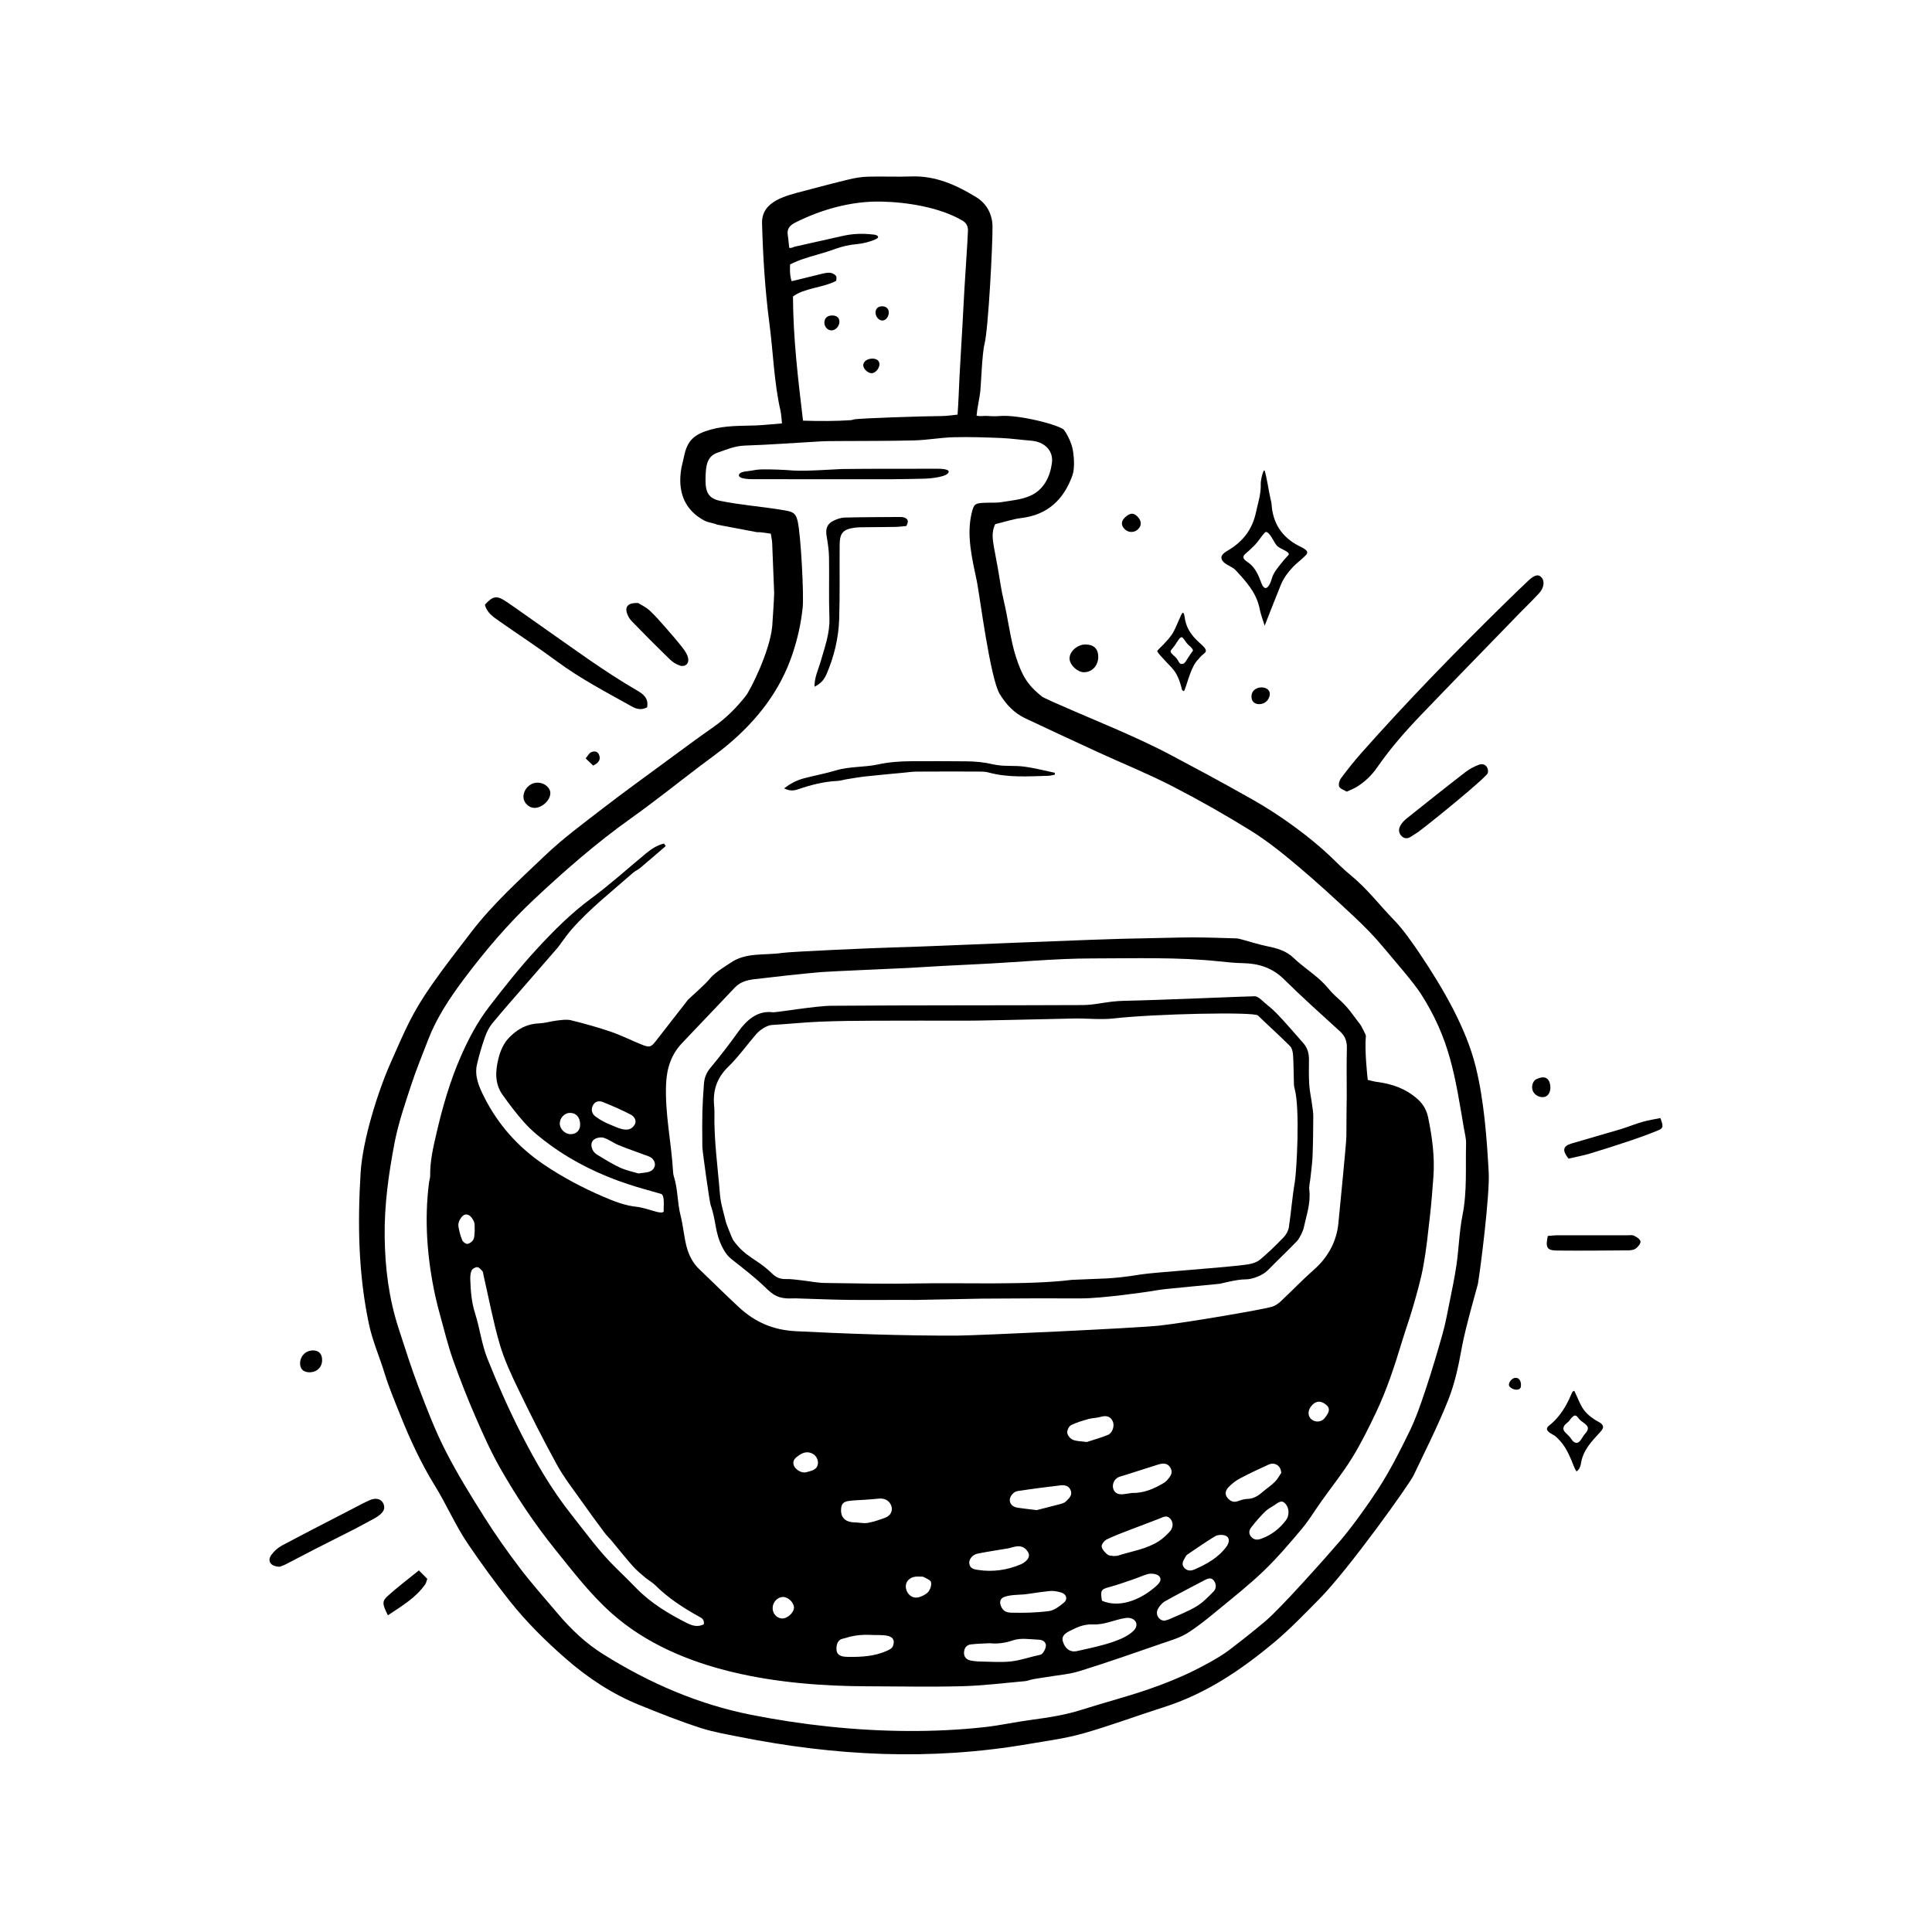 <?xml version="1.0" encoding="UTF-8"?>
<!-- Uploaded to: ICON Repo, www.iconrepo.com, Generator: ICON Repo Mixer Tools -->
<svg fill="#000000" width="800px" height="800px" version="1.1" viewBox="144 144 512 512" xmlns="http://www.w3.org/2000/svg">
 <g fill-rule="evenodd">
  <path d="m348.27 285.43c-1.273-0.152-2.5-0.453-3.707-0.402l-10.469-1.98c-1.148-0.48-2.484-0.562-3.559-1.152-5.055-2.766-7.125-7.543-5.93-14.043 0.176-0.934 0.469-1.844 0.648-2.781 0.852-4.434 2.793-6.012 7.094-7.227 3.977-1.113 7.93-0.957 11.93-1.094 1.562-0.051 6.953-0.543 6.953-0.543s-0.176-2.398-0.383-3.305c-1.734-7.648-1.934-15.477-2.949-23.207-1.152-8.812-1.703-17.66-1.949-26.535-0.16-5.875 6.309-7.297 11.168-8.57 3.981-1.043 7.945-2.117 11.945-3.066 1.621-0.395 3.316-0.66 4.977-0.707 3.809-0.105 7.629 0.086 11.43-0.055 6.43-0.242 11.969 2.262 17.242 5.488 2.781 1.703 4.277 4.543 4.312 7.742 0.066 4.508-1.09 27.188-2.117 31.164-0.645 2.5-0.934 10.973-1.109 12.52-0.227 1.965-0.832 4.434-0.996 6.469 0.91 0.258 1.996 0.031 2.586 0.074 1.16 0.09 2.336 0.141 3.488 0.035 5.125-0.473 16.254 2.481 17.125 3.715 1.148 1.617 2.16 3.879 2.422 5.953 0.238 1.809 0.371 4.41-0.23 6.09-2.293 6.359-6.535 10.43-13.531 11.273-2.281 0.281-4.504 1.043-6.906 1.621-1.117 2.133-0.648 4.41-0.242 6.688 0.301 1.652 0.613 3.293 0.918 4.949 0.523 2.898 0.887 5.84 1.582 8.695 1.078 4.398 1.797 10.496 3.203 14.793 1.562 4.785 2.902 7.406 6.941 10.578 0.898 0.707 14.238 6.281 19.18 8.43 4.934 2.144 10.297 4.574 15.043 7.109 5.598 2.996 11.23 5.914 21.82 11.898 6.75 3.824 14.715 9.531 20.332 14.879 1.523 1.461 3.32 3.293 4.957 4.629 4.949 4.035 7.656 7.856 12.066 12.398 2.316 2.387 4.898 6.098 6.777 8.898 5.984 8.926 12.195 19.469 14.777 29.961 2.172 8.836 2.926 18.898 3.414 27.926 0.309 5.75-2.137 25.277-2.863 29.52-0.07 0.418-3.305 11.516-4.246 16.766-0.883 4.922-1.879 9.672-3.703 14.203-2.699 6.731-5.984 13.23-9.109 19.789-1.082 2.277-17.18 24.887-25.039 32.809-3.805 3.836-7.543 7.758-11.656 11.215-8.855 7.438-18.355 13.871-29.543 17.402-7.133 2.262-14.156 4.914-21.352 6.949-4.734 1.344-9.684 1.977-14.566 2.812-25.91 4.438-51.055 3.168-76.727-1.961-3.344-0.672-6.769-1.25-10.016-2.301-5.523-1.793-10.934-3.93-16.312-6.121-7.219-2.926-13.648-7.184-19.496-12.297-5.336-4.672-10.387-9.656-14.797-15.219-3.859-4.875-7.535-9.922-11.027-15.062-3.492-5.144-5.644-10.379-8.918-15.668-3.5-5.672-6.457-12.016-8.922-18.184-1.457-3.633-3.164-7.68-4.301-11.41-1.379-4.523-3.199-8.52-4.172-13.148-2.801-13.234-3.019-26.672-2.188-40.082 0.539-8.629 4.535-21.457 8.117-29.473 3.789-8.504 5.406-12.645 10.75-20.305 3.316-4.762 6.906-9.34 10.438-13.949 5.754-7.5 12.773-13.824 19.566-20.305 4.727-4.504 10.031-8.414 15.215-12.418 5.684-4.387 11.512-8.586 17.297-12.844 4-2.938 7.981-5.898 12.051-8.742 3.332-2.324 6.191-5.152 8.652-8.328 1.27-1.621 6.34-11.738 6.988-18.395 0.074-0.742 0.535-8.082 0.516-8.816-0.168-4.434-0.332-8.855-0.527-13.285-0.039-0.723-0.207-1.438-0.363-2.461zm36.367 317.3c6.836 0.035 13.637-0.289 20.277-1.023 4.188-0.465 8.316-1.391 12.5-1.945 4.5-0.594 8.949-1.289 13.289-2.672 5.727-1.82 11.551-3.34 17.242-5.269 4.281-1.457 8.504-3.141 12.559-5.141 2.707-1.34 6.66-3.465 9.098-5.301 3.621-2.746 6.266-4.852 9.754-7.773 4.047-3.387 16.41-17.316 19.84-21.32 3.082-3.606 7.367-9.574 9.934-13.539 3.148-4.856 5.801-10.055 8.34-15.27 1.75-3.586 3.059-7.406 4.324-11.195 1.637-4.898 3.102-9.855 4.504-14.816 0.746-2.625 1.234-5.336 1.777-8.02 0.68-3.41 1.414-6.816 1.91-10.246 0.629-4.387 0.734-8.863 1.598-13.191 1.254-6.301 0.766-12.629 0.941-18.953 0.035-1.344-0.352-2.711-0.578-4.062-2.359-13.949-3.734-23.629-11.359-35.562-2.047-3.203-7.598-9.512-10.016-12.43-2.418-2.918-5.117-5.644-7.891-8.238-4.863-4.539-9.766-9.059-14.852-13.332-3.945-3.324-8.012-6.594-12.379-9.309-6.812-4.223-13.805-8.184-20.934-11.848-6.281-3.223-12.863-5.879-19.281-8.828-6.519-2.992-13.02-6.031-19.512-9.078-2.957-1.395-5.062-3.637-6.781-6.434-2.543-4.156-5.391-26.668-6.051-29.816-1.254-5.992-2.82-12.223-1.387-18.156 0.559-2.316 0.875-2.594 3.148-2.707 1.578-0.09 3.195 0.059 4.746-0.188 2.594-0.414 5.34-0.648 7.68-1.703 3.531-1.582 5.199-4.988 5.688-8.652 0.453-3.34-2.004-5.652-5.523-5.926-2.637-0.211-5.254-0.594-7.891-0.707-4.203-0.172-8.422-0.316-12.637-0.207-3.465 0.09-6.926 0.75-10.395 0.84-6.66 0.176-13.324 0.121-19.992 0.172-1.691 0.016-3.391 0.004-5.074 0.102-6.644 0.371-13.297 0.887-19.945 1.102-2.629 0.098-4.926 1.102-7.262 1.918-2.731 0.961-2.953 3.547-3.055 6.066-0.137 3.688 0.242 5.91 3.777 6.641 5.352 1.117 11.141 1.523 16.531 2.43 2.5 0.414 3.559 0.543 4.106 3.027 0.828 3.688 1.656 19.422 1.32 22.758-0.438 4.266-1.344 8.289-2.676 12.297-3.266 9.812-9.371 17.602-17.184 24.164-2.422 2.035-5.031 3.856-7.551 5.769-6.055 4.606-12 9.359-18.188 13.77-9.07 6.457-17.418 13.75-25.508 21.328-6.949 6.516-13.121 13.77-18.824 21.402-3.672 4.918-7.062 10.031-9.297 15.793-1.602 4.125-3.269 8.238-4.644 12.43-1.605 4.906-3.293 9.836-4.273 14.879-1.594 8.328-2.75 16.574-2.637 25.023 0.105 8.289 1.102 16.312 3.699 24.27 1.691 5.203 3.324 10.434 5.281 15.539 2.18 5.699 4.359 11.438 7.125 16.852 3.109 6.098 6.731 11.949 10.387 17.738 2.934 4.641 6.106 9.133 9.438 13.508 3.133 4.106 6.594 7.977 9.934 11.93 3.492 4.141 7.406 7.859 11.996 10.734 12.168 7.633 25.195 13.312 39.316 16.098 13.266 2.633 27.469 4.211 41.516 4.281zm-8.082-396.21c0.293 0.246 0.195 0.59-0.613 0.941-1.445 0.621-3.269 1.098-4.84 1.23-2.023 0.176-3.883 0.594-5.789 1.293-2.938 1.078-6.016 1.785-8.984 2.816-0.996 0.348-2.938 1.258-2.938 1.258s-0.246 2.812 0.414 4.465c2.281-0.578 5.703-1.41 8.039-1.969 0.715-0.172 1.473-0.344 2.188-0.262 0.539 0.059 1.176 0.406 1.523 0.832 0.238 0.297 0.047 0.945 0.047 1.293-3.578 1.891-8.379 1.863-11.457 4.152 0.051 11.07 1.324 21.699 2.66 32.91 4.328 0.145 8.516 0.145 12.711-0.133 0.312-0.02 0.613-0.176 0.926-0.227 1.863-0.277 17.438-0.82 23.355-0.867 1.223-0.012 2.449-0.227 3.969-0.371 0.105-1.918 0.246-3.57 0.293-5.238 0.105-4.012 1.094-19.363 1.246-23.051 0.211-4.941 1.195-18.605 1.211-20.512 0.012-1.133-0.406-1.996-1.457-2.613-6.019-3.535-14.676-4.906-21.609-5.043-7.805-0.16-15.887 2.102-22.801 5.617-1.344 0.691-2.172 1.652-1.879 3.285 0.156 0.91 0.246 2.402 0.387 3.356 0.594 0.133 1.043-0.207 1.402-0.293 4.41-0.957 8.793-2.016 13.203-2.961 1.699-0.363 3.441-0.5 5.18-0.453 0.867 0.02 1.727 0.098 2.59 0.191 0.441 0.047 0.824 0.176 1.023 0.352z"/>
  <path d="m500.89 353.79c-0.746-0.465-1.754-0.746-1.996-1.336-0.242-0.598 0.07-1.664 0.508-2.246 1.707-2.277 3.477-4.519 5.359-6.644 12.273-13.844 25.184-27.09 38.395-40.039 1.883-1.848 3.789-3.68 5.707-5.496 1.703-1.621 2.684-1.918 3.508-1.152 1.023 0.945 0.922 2.746-0.441 4.266-1.621 1.809-3.394 3.477-5.09 5.219-8.75 9.027-17.539 18.027-26.25 27.102-4.16 4.336-8.133 8.867-11.566 13.824-1.523 2.203-3.414 4.031-5.727 5.387-0.703 0.406-1.48 0.695-2.406 1.117z"/>
  <path d="m315.49 331.46c-1.586 0.805-2.832 0.441-4.09-0.258-6.715-3.754-13.539-7.305-19.758-11.898-4.996-3.699-10.211-7.109-15.305-10.68-1.629-1.145-3.336-2.258-3.828-4.379 2.117-2.332 3.129-2.519 5.664-0.805 3.059 2.066 6.035 4.242 9.07 6.348 8.383 5.844 16.574 11.961 25.434 17.105 1.609 0.938 3.297 2.004 2.812 4.566z"/>
  <path d="m479.15 309.82c-0.559-1.828-0.988-2.883-1.215-3.981-0.555-2.762-1.395-4.586-3.293-7.062-1.004-1.309-2.102-2.519-3.231-3.719-0.848-0.906-2.672-1.367-3.394-2.394-0.918-1.309 0.23-2.09 1.426-2.805 3.91-2.312 6.414-5.488 7.402-10.078 0.574-2.715 1.367-4.852 1.266-7.621-0.035-0.938 0.77-4.348 1.078-3.305 0.574 1.984 0.988 4.957 1.473 7.195 0.105 0.484 0.277 1.012 0.312 1.527 0.324 5.031 2.684 8.723 7.176 11.059 0.637 0.336 1.406 0.656 1.945 1.145 0.832 0.742-0.047 1.355-0.691 1.977-0.875 0.852-1.883 1.57-2.719 2.457-1.328 1.414-2.516 2.969-3.246 4.769-1.371 3.356-2.676 6.742-4.289 10.836zm0.414-24.836c-0.293-0.012-0.523 0.297-0.883 0.742-0.734 0.891-1.324 1.891-2.144 2.719-0.676 0.672-1.586 1.562-2.312 2.144-1.82 1.48 0.297 2.07 1.371 3.141 1.32 1.305 2.039 3.039 2.672 4.758 0.172 0.465 0.992 2.606 2.231 0.293 0.422-0.789 0.551-1.777 0.988-2.594 0.367-0.699 0.836-1.344 1.32-1.984 0.625-0.828 1.824-2.281 2.574-3.027 0.906-0.906-2.191-1.641-2.977-2.559-0.848-0.984-1.328-2.418-2.262-3.305-0.23-0.227-0.414-0.328-0.578-0.328z"/>
  <path d="m218.15 559.2c-2.465-0.023-3.402-1.531-2.223-3.16 0.715-0.984 1.727-1.891 2.801-2.465 6.312-3.356 12.68-6.621 19.039-9.906 1.402-0.727 2.793-1.492 4.242-2.121 1.637-0.715 3.012-0.312 3.578 0.891 0.551 1.188 0.188 2.172-1.211 3.211-0.336 0.25-0.695 0.488-1.059 0.691-1.844 0.996-3.68 2.012-5.547 2.973-3.465 1.777-6.957 3.5-10.422 5.281-2.527 1.293-5.039 2.644-7.566 3.934-0.641 0.328-1.328 0.543-1.633 0.672z"/>
  <path d="m538.34 348.37c-0.031 0.207 0 0.465-0.105 0.613-1.355 1.855-13.688 11.941-18.293 15.426-0.59 0.441-1.25 0.781-1.855 1.203-0.867 0.613-1.77 0.785-2.59 0.023-0.891-0.828-0.922-1.914-0.352-2.898 0.406-0.711 1.02-1.344 1.668-1.859 5.18-4.137 10.363-8.266 15.609-12.316 1.062-0.828 2.328-1.457 3.594-1.934 1.238-0.469 2.344 0.465 2.324 1.742z"/>
  <path d="m313.09 303.8c0.641 0.402 1.996 1.012 3.039 1.965 1.617 1.484 3.055 3.184 4.516 4.836 1.449 1.652 2.887 3.32 4.238 5.059 0.625 0.801 1.25 1.719 1.461 2.68 0.344 1.531-0.754 2.516-2.223 2.023-0.957-0.324-1.898-0.938-2.625-1.641-3.394-3.293-6.734-6.644-10.027-10.047-0.625-0.641-1.16-1.523-1.379-2.387-0.434-1.645 0.496-2.586 3-2.488z"/>
  <path d="m561.77 533.94c-0.574-0.875-0.926-2.016-1.336-2.992-0.473-1.117-0.996-2.215-1.629-3.258-0.656-1.082-1.48-2.039-2.402-2.902-0.641-0.594-1.566-0.832-2.152-1.496-0.777-0.867 0.168-1.41 0.801-1.934 0.777-0.648 1.473-1.402 2.102-2.195 1.406-1.758 2.484-3.754 3.324-5.828 0.082-0.188 0.172-0.379 0.289-0.543 0.051-0.07 0.172-0.09 0.438-0.215 0.922 1.832 1.562 3.93 2.848 5.465 0.73 0.875 1.652 1.547 2.586 2.191 0.605 0.414 1.461 0.699 1.934 1.281 0.598 0.742 0.012 1.445-0.641 2.152-2.227 2.41-4.473 4.769-4.973 8.246-0.105 0.734-0.484 1.66-1.188 2.027zm0.074-7.574c0.082 0 0.168-0.016 0.258-0.047 0.797-0.277 1.352-1.699 1.898-2.289 1.723-1.84 0.328-2.469-1.004-3.492-1.102-0.836-1.238-2.644-3.066-0.098-0.457 0.641-1.152 0.867-1.477 1.578-0.629 1.387 1.074 1.906 1.98 3.356 0.305 0.504 0.824 1.016 1.41 0.992z"/>
  <path d="m559.68 451.05c-1.719-2.133-1.508-3.316 0.727-3.988 4.289-1.293 8.605-2.469 12.891-3.758 2-0.594 3.93-1.41 5.941-1.988 1.578-0.453 3.223-0.699 4.777-1.023 0.84 2.266 0.805 2.684-0.629 3.273-2.309 0.957-4.66 1.82-7.031 2.621-3.648 1.223-7.309 2.402-10.988 3.512-1.805 0.543-3.656 0.875-5.688 1.352z"/>
  <path d="m457.25 326.83c-1.211-5.152-2.684-5.652-4.766-8.051-0.594-0.68-1.359-1.379-1.809-2.176-0.098-0.168 1.461-1.598 1.602-1.754 0.863-0.91 1.676-1.797 2.348-2.793 1.074-1.598 2.398-5.578 2.816-5.672 0.418-0.098 0.535 1.457 0.637 1.945 0.504 2.492 1.941 4.348 3.805 6.012 0.938 0.84 1.688 1.535 1.684 2.117-0.004 0.66-0.906 0.828-1.898 2.152-1.953 1.824-2.777 5.75-3.719 8.184-0.219 0.539-0.254 0.41-0.699 0.035zm2.922-10.449c-0.277-0.762-0.727-1.008-1.324-1.57-0.605-0.562-0.945-1.445-1.57-1.898-0.457-0.328-1.16 0.922-1.906 2.066-0.453 0.699-1.152 1.289-1.152 1.652 0 0.523 1.012 1.148 1.57 1.82 0.559 0.672 0.656 1.387 1.152 1.484 0.984 0.195 1.285-0.715 1.82-1.484 0.539-0.781 0.898-1.406 1.41-2.07z"/>
  <path d="m554.18 471.54c0.984-0.07 1.809-0.18 2.641-0.18 6.121-0.012 12.238-0.004 18.363 0.004 0.629 0 1.355-0.137 1.875 0.121 0.68 0.324 1.621 0.938 1.684 1.512 0.066 0.59-0.664 1.457-1.27 1.891-0.539 0.387-1.391 0.473-2.109 0.473-6.223 0.055-12.449 0.102-18.672 0.047-2.734-0.023-3.18-0.75-2.512-3.867z"/>
  <path d="m246.8 572.07c-1.496-2.984-1.602-3.727-0.051-5.125 2.562-2.312 5.324-4.394 8.254-6.769 0.918 0.918 1.594 1.598 2.231 2.231-0.246 0.684-0.312 1.129-0.543 1.457-2.516 3.59-6.168 5.707-9.891 8.207z"/>
  <path d="m431.69 314.79c2.18 0.023 3.34 1.145 3.359 3.25 0.031 2.324-1.656 4.141-3.82 4.109-1.723-0.023-3.723-1.914-3.789-3.582-0.07-1.883 2.09-3.805 4.25-3.777z"/>
  <path d="m286.56 351.41c1.758 0.039 3.301 1.359 3.285 2.797-0.016 1.926-2.277 3.969-4.301 3.891-1.477-0.059-2.812-1.426-2.828-2.883-0.008-2.078 1.781-3.856 3.844-3.805z"/>
  <path d="m229.36 504.58c-0.07 1.918-1.605 3.223-3.621 3.078-1.473-0.105-2.273-0.992-2.211-2.488 0.074-1.898 1.598-3.34 3.496-3.293 1.555 0.027 2.391 1 2.336 2.703z"/>
  <path d="m554 429.86c0.168 0.137 0.324 0.316 0.457 0.559 0.77 1.371 0.543 4.047-1.328 4.309-1.27 0.188-2.625-0.645-2.988-1.82-0.336-1.133 0.09-2.543 1.145-2.988 0.961-0.391 1.988-0.648 2.715-0.059z"/>
  <path d="m444.11 280.15c0.414 0.035 0.836 0.25 1.293 0.707 1.102 1.082 1.305 2.43 0.051 3.516-0.961 0.84-2.453 0.785-3.379-0.125-1.047-1.027-1.031-2.152 0.152-3.211 0.66-0.586 1.258-0.938 1.883-0.887z"/>
  <path d="m478.27 326.16c1.367-0.02 2.66 0.84 2.117 2.484-0.387 1.152-1.324 1.914-2.613 1.961-1.059 0.039-1.941-0.52-2.082-1.551-0.277-1.941 1.188-2.867 2.578-2.894z"/>
  <path d="m301.2 346.88c-0.648-0.621-1.223-1.164-1.996-1.891 0.516-0.613 0.84-1.301 1.375-1.594 0.742-0.395 1.723-0.395 2.137 0.543 0.555 1.242 0.066 2.184-1.516 2.941z"/>
  <path d="m546.94 511.79c-0.543 0.984-2.625 0.363-3.008-0.562-0.297-0.727 0.707-2.031 1.621-2.09 1.324-0.082 1.629 1.355 1.496 2.281-0.016 0.148-0.051 0.266-0.109 0.371z"/>
  <path d="m320.44 368.21c-2.281 1.949-4.551 3.926-6.852 5.863-0.562 0.469-1.289 0.75-1.832 1.23-5.543 4.891-11.391 9.445-16.293 15.023-0.969 1.098-1.797 2.316-2.695 3.488-0.316 0.422-0.586 0.875-0.938 1.281-2.828 3.266-5.668 6.519-8.5 9.785-2.973 3.43-5.984 6.82-8.867 10.324-0.852 1.031-1.484 2.316-1.934 3.598-0.832 2.387-1.566 4.82-2.125 7.285-0.711 3.066 0.543 5.918 1.84 8.504 3.691 7.394 9.062 13.438 15.957 18.078 4.922 3.305 10.133 6.082 15.559 8.414 2.969 1.285 6.004 2.481 9.305 2.769 0.801 0.074 3.477 0.855 4.281 1.109 2.434 0.754 2.539 0.105 2.539 0.105-0.082-1.195 0.387-4.359-0.734-4.684-2.918-0.848-5.859-1.613-8.734-2.574-7.332-2.43-14.207-5.734-20.512-10.305-2.5-1.812-4.871-3.703-6.898-5.953-2.109-2.344-4.016-4.883-5.848-7.453-2.07-2.906-1.879-6.297-1.09-9.488 0.508-2.066 1.344-4.156 3.027-5.812 2.211-2.203 4.676-3.492 7.828-3.602 1.551-0.051 3.074-0.562 4.625-0.734 1.25-0.141 2.59-0.367 3.773-0.082 3.562 0.875 7.113 1.859 10.586 3.047 2.781 0.953 5.426 2.309 8.16 3.402 2.07 0.832 2.445 0.707 3.758-0.973 2.836-3.629 5.656-7.266 8.496-10.906 0.258-0.328 4.519-3.965 6.016-5.844 1.148-1.426 4.938-3.719 5.184-3.894 4.117-2.918 9.074-1.977 13.73-2.676 2.394-0.363 25.645-1.371 29.59-1.457 9.477-0.211 53.797-2.289 66.953-2.43 4.117-0.051 8.242-0.227 12.363-0.227 3.805 0 7.609 0.152 11.418 0.258 0.516 0.016 1.031 0.16 1.535 0.297 2.215 0.594 4.414 1.316 6.66 1.777 2.621 0.539 5.062 1.176 7.098 3.148 1.965 1.898 4.273 3.445 6.352 5.231 1.125 0.961 2.16 2.035 3.098 3.168 0.945 1.133 2.023 2.062 3.102 3.047 2 1.824 3.5 4.188 5.199 6.34 0.117 0.156 1.371 2.594 1.359 2.793-0.379 3.836 0.371 10.641 0.488 11.703 0.863 0.191 1.641 0.441 2.438 0.539 4.055 0.508 7.723 1.809 10.836 4.609 1.516 1.359 2.359 2.992 2.746 4.871 1.062 5.184 1.777 10.418 1.375 15.734-0.262 3.477-0.523 6.957-0.918 10.414-0.5 4.387-0.945 8.777-1.738 13.121-0.656 3.613-1.688 7.164-2.695 10.707-0.922 3.223-2.082 6.375-3.043 9.582-1.914 6.344-3.984 12.625-6.828 18.602-1.945 4.09-3.961 8.176-6.34 12.02-2.484 4.016-5.453 7.723-8.188 11.578-1.707 2.398-3.223 4.949-5.109 7.188-3.184 3.793-6.402 7.586-9.965 11.02-3.797 3.664-7.949 6.953-12.031 10.312-2.68 2.207-5.375 4.453-8.312 6.293-2.012 1.266-4.418 1.949-6.699 2.734-7.246 2.5-14.488 5.055-21.809 7.324-2.887 0.898-5.984 1.113-8.988 1.629-1.145 0.195-2.297 0.336-3.438 0.551-0.73 0.137-1.43 0.449-2.16 0.516-5.566 0.492-11.141 1.195-16.715 1.34-8.344 0.215-16.707 0.035-25.07 0.016-22.762-0.055-49.852-3.582-67.5-19.156-5.75-5.066-10.348-11.098-15.109-17.004-5.512-6.836-10.387-14.141-14.715-21.766-2.488-4.394-4.555-9.043-6.57-13.688-2.137-4.934-4.106-9.945-5.898-15.008-1.301-3.656-2.207-7.453-3.25-11.199-0.539-1.926-1.047-3.863-1.465-5.809-2.109-9.836-2.891-19.84-1.621-29.82 0.074-0.625 0.324-1.25 0.312-1.875-0.059-3.805 0.797-7.488 1.648-11.145 1.613-6.973 3.582-13.852 6.465-20.43 2.035-4.648 4.41-9.145 7.496-13.164 4.051-5.262 8.188-10.496 12.695-15.367 4.434-4.801 9.047-9.445 14.379-13.367 5.008-3.688 9.637-7.894 14.434-11.863 1.449-1.203 2.996-2.215 4.828-2.672 0.168 0.203 0.336 0.43 0.496 0.656zm180.46 66.297c0-4.231-0.074-8.469 0.035-12.695 0.051-1.832-0.441-3.223-1.809-4.473-5.004-4.551-10.047-9.07-14.852-13.816-3.078-3.039-6.664-4.191-10.82-4.273-2.102-0.039-4.207-0.25-6.297-0.473-11.141-1.18-22.398-0.785-33.621-0.785-10.168 0.012-20.285 1.055-30.43 1.523-6.109 0.273-12.219 0.621-18.324 0.996-2.324 0.141-20.773 0.891-23.246 1.109-5.883 0.52-11.766 1.18-17.633 1.883-1.883 0.223-3.738 0.699-5.144 2.195-4.648 4.914-9.32 9.809-13.984 14.707-2.898 3.047-4.074 6.66-4.258 10.863-0.332 7.879 1.422 15.551 1.859 23.355 0.02 0.418 0.105 0.848 0.23 1.246 1.059 3.32 0.867 6.832 1.75 10.242 0.664 2.574 0.867 5.352 1.531 8.02 0.605 2.434 1.652 4.519 3.465 6.254 3.523 3.356 6.957 6.805 10.531 10.102 4.227 3.883 8.953 5.984 15.023 6.293 12.348 0.625 28.656 1.25 42.969 1.164 5.176-0.031 47.422-1.988 53.348-2.644 7.559-0.84 27.094-4.211 29.73-4.961 0.863-0.238 1.719-0.785 2.383-1.406 3.012-2.812 5.856-5.809 8.949-8.531 3.758-3.305 5.984-7.629 6.402-12.262 0.469-5.144 2.098-20.859 2.117-23.164 0.027-3.492 0.059-10.469 0.094-10.469zm-170.38 139.95c0.188-1.336-0.586-1.672-1.352-2.09-4.144-2.293-8.09-4.875-11.48-8.23-0.816-0.805-1.867-1.367-2.746-2.109-1.125-0.945-2.277-1.891-3.246-2.988-1.949-2.207-3.773-4.516-5.656-6.769-0.609-0.73-1.316-1.387-1.875-2.144-2.062-2.781-4.121-5.562-6.109-8.387-2.238-3.184-4.664-6.273-6.523-9.668-3.594-6.543-6.953-13.219-10.195-19.945-1.875-3.875-3.723-7.84-4.922-11.957-1.754-6.031-2.902-12.242-4.309-18.367-0.07-0.312-0.059-0.699-0.25-0.91-0.387-0.434-0.867-1.039-1.344-1.078-0.504-0.035-1.309 0.395-1.516 0.84-0.328 0.715-0.398 1.613-0.367 2.43 0.105 3.047 0.328 6.055 1.285 9.027 1.25 3.891 1.715 8.062 3.215 11.836 2.719 6.828 5.703 13.582 9.047 20.133 3.773 7.402 7.941 14.59 13.145 21.176 3.926 4.961 7.609 10.113 12.176 14.523 1.754 1.691 3.465 3.406 5.168 5.144 3.898 3.977 8.586 6.797 13.516 9.27 1.363 0.672 2.75 1.043 4.34 0.266zm95.105 3.519c-0.082 0.312-0.07 0.66 0.055 1.055 0.578 1.859 1.875 2.949 3.805 2.508 3.269-0.742 6.602-1.402 9.754-2.523 1.75-0.625 3.812-1.496 5.144-2.832 1.805-1.812 0.266-3.719-2.039-3.402-2.906 0.402-5.586 1.848-8.637 1.707-1.727-0.082-3.406 0.344-4.941 1.117-1.145 0.582-2.828 1.156-3.141 2.371zm-19.355 1.496c-1.809 0.105-3.394 0.121-4.957 0.309-1.23 0.137-1.809 1.039-1.84 2.211-0.023 1.102 0.629 1.809 1.648 2.035 0.922 0.207 1.879 0.281 2.82 0.297 2.742 0.035 5.508 0.277 8.203-0.059 2.551-0.312 5.023-1.223 7.57-1.742 0.625-0.125 1.316-1.371 1.445-2.191 0.176-1.078-0.781-1.762-1.797-1.789-2.312-0.086-4.805-0.551-6.883 0.156-2.191 0.742-4.231 0.996-6.211 0.773zm32.891-23.105c0.473-0.047 0.801-0.02 1.098-0.109 3.668-1.176 7.578-1.703 10.883-3.856 1.039-0.684 1.988-1.559 2.828-2.481 1.008-1.125 1.008-2.488 0.188-3.43-0.926-1.055-1.863-0.465-2.856-0.066-2.535 1.008-5.098 1.926-7.633 2.91-2.152 0.832-4.316 1.633-6.387 2.637-0.637 0.312-1.406 1.309-1.328 1.879 0.105 0.777 0.875 1.562 1.543 2.121 0.422 0.355 1.195 0.297 1.664 0.395zm-125.98-101.39c1.285-0.188 2.039-0.207 2.734-0.414 1.797-0.523 2.223-2.438 0.797-3.656-0.457-0.387-1.113-0.574-1.691-0.789-2.359-0.887-4.742-1.688-7.074-2.641-1.359-0.559-2.57-1.516-3.953-1.953-0.754-0.238-1.949-0.016-2.578 0.469-0.902 0.695-0.832 1.895-0.277 2.898 0.246 0.438 0.664 0.852 1.098 1.113 1.988 1.184 3.945 2.449 6.035 3.41 1.695 0.773 3.57 1.148 4.91 1.562zm96.199 112.74c-0.516 0.613-0.379 1.512 0.117 2.387 0.527 0.941 1.387 1.238 2.445 1.273 3.336 0.082 6.715 0.012 10.016-0.422 1.426-0.188 2.84-1.285 4.016-2.262 1.066-0.91 0.645-2.254-0.742-2.656-0.988-0.301-2.09-0.508-3.102-0.395-1.914 0.215-3.805 0.469-5.715 0.77-1.977 0.312-4.246 0.105-6.137 0.742-0.406 0.141-0.703 0.332-0.898 0.562zm43.211 5.789c0.348-0.105 0.875-0.207 1.352-0.422 2.394-1.082 4.891-2.016 7.125-3.367 1.691-1.02 3.133-2.508 4.527-3.941 0.797-0.805 0.777-1.984 0.07-2.922-0.625-0.828-1.496-0.594-2.289-0.176-3.547 1.875-7.113 3.699-10.605 5.656-0.785 0.438-1.473 1.25-1.906 2.051-0.754 1.371 0.18 3.059 1.727 3.121zm-33.852-29.312c1.734-0.449 4.051-1.012 6.348-1.633 0.5-0.137 1.047-0.328 1.406-0.676 0.816-0.789 1.773-1.648 1.234-2.977-0.469-1.137-1.551-1.41-2.637-1.281-3.824 0.453-7.648 0.945-11.453 1.531-1.133 0.176-2.144 1.562-2.031 2.504 0.141 1.258 1.078 1.742 2.188 1.91 1.438 0.227 2.894 0.363 4.945 0.621zm64.801-9.871c-0.09-1.969-1.758-2.902-3.316-2.203-2.586 1.16-5.144 2.371-7.648 3.699-1.094 0.574-2.117 1.379-2.973 2.273-0.734 0.762-1.188 1.789-0.316 2.84 0.734 0.898 1.598 1.301 2.781 0.891 0.781-0.277 1.605-0.574 2.418-0.586 1.594-0.031 2.812-0.715 3.953-1.719 1.102-0.957 2.363-1.758 3.387-2.793 0.781-0.762 1.305-1.801 1.715-2.402zm-39.605 5.332c3.168 0.086 5.941-1.117 8.566-2.711 0.359-0.211 0.676-0.523 0.941-0.84 0.766-0.91 1.484-1.848 0.734-3.117-0.664-1.129-1.641-1.379-3.301-0.852-3.019 0.953-6.027 1.914-9.035 2.875-0.508 0.156-1.039 0.258-1.5 0.492-1.074 0.551-1.633 1.82-1.34 2.941 0.332 1.238 1.281 1.617 2.43 1.559 0.844-0.062 1.672-0.23 2.504-0.348zm-27.254 16.34c-0.035-0.266-0.133-0.535-0.316-0.812-1.078-1.594-2.402-1.613-4.09-1.133-0.402 0.105-0.805 0.227-1.215 0.301-2.644 0.453-5.309 0.836-7.945 1.367-1.43 0.289-2.414 1.562-2.238 2.672 0.211 1.344 1.324 1.508 2.379 1.668 3.856 0.574 7.57 0.047 11.16-1.445 1.105-0.469 2.398-1.449 2.266-2.617zm34.852 6.496c-0.098-1.492-2.481-1.621-3.5-1.309-1.203 0.367-2.352 0.898-3.535 1.301-2.172 0.734-4.324 1.523-6.535 2.117-2.168 0.578-2.387 0.852-1.934 3.613 4.625 1.996 9.922-0.246 13.543-3.188 0.637-0.516 1.961-1.543 1.969-2.418-0.008-0.047-0.008-0.086-0.008-0.117zm-79.43-14.91c0.645 0.074 1.293 0.109 1.98-0.016 1.527-0.297 3.027-0.801 4.481-1.34 1.602-0.598 2.098-1.984 1.605-3.269-0.473-1.258-1.785-1.977-3.254-1.809-1.246 0.125-2.5 0.223-3.754 0.312-1.367 0.102-2.731 0.109-4.086 0.289-1.641 0.203-2.176 0.867-2.188 2.484-0.016 2.258 1.523 3.199 3.629 3.219 0.543 0.004 1.062 0.074 1.586 0.129zm-5.961 31.48c-0.434 0.641-0.555 1.613-0.434 2.367 0.25 1.543 1.84 1.652 3.168 1.668 3.473 0.035 6.879-0.152 10.133-1.602 0.672-0.301 1.41-0.621 1.668-1.367 1.152-3.32-3.356-2.731-5.254-2.832-1.598-0.086-3.152-0.086-4.746 0.168-0.797 0.133-1.594 0.297-2.363 0.555-0.852 0.285-1.586 0.203-2.172 1.043zm65.844-52.91c1.551-0.508 3.656-1.074 5.648-1.898 1.223-0.516 1.77-2.434 1.281-3.527-0.613-1.379-1.652-1.703-3.359-1.211-0.969 0.281-2.035 0.25-3.019 0.523-1.594 0.449-3.219 0.906-4.684 1.641-0.574 0.281-1.094 1.379-1.02 2.035 0.082 0.676 0.789 1.531 1.438 1.82 0.918 0.414 2.035 0.371 3.715 0.617zm53.48 18.594c-0.012-0.918-0.348-1.828-1.027-2.457-0.848-0.805-1.758-0.051-2.543 0.488-0.875 0.59-1.867 1.062-2.606 1.793-1.336 1.32-2.574 2.742-3.719 4.227-0.609 0.781-0.727 1.758 0.117 2.594 0.785 0.785 1.664 0.719 2.625 0.363 2.66-0.977 4.805-2.641 6.488-4.887 0.449-0.605 0.676-1.367 0.664-2.121zm-15.82 7.445c-0.02-0.605-0.363-1.137-1.25-1.34-0.746-0.172-1.754-0.105-2.383 0.277-2.504 1.516-4.906 3.199-7.336 4.832-0.246 0.172-0.434 0.469-0.574 0.734-0.438 0.828-1.09 1.652-0.398 2.613 0.73 1.023 1.809 1.074 2.828 0.629 3.281-1.445 6.398-3.148 8.555-6.152 0.34-0.465 0.574-1.059 0.559-1.594zm-159.57-108.83c0.805-0.039 1.547-0.387 2.102-1.289 0.672-1.074-0.121-2.211-1.004-2.676-2.402-1.258-4.906-2.332-7.418-3.344-1.055-0.434-2.141-0.156-2.68 0.992-0.523 1.094-0.145 2.191 0.727 2.84 1.27 0.957 2.691 1.688 4.168 2.273 1.188 0.469 2.742 1.273 4.106 1.203zm77.867 118.46c-0.641 0-0.957-0.031-1.27 0.004-1.809 0.191-2.902 1.566-2.559 3.199 0.352 1.707 1.895 2.75 3.523 2.223 0.871-0.281 1.828-0.742 2.387-1.414 0.523-0.641 0.875-1.75 0.711-2.508-0.125-0.574-1.18-0.992-1.879-1.367-0.34-0.188-0.812-0.129-0.914-0.137zm-118.14-91.734c-0.055-0.871 0.082-1.688-0.195-2.328-0.309-0.707-0.855-1.523-1.512-1.797-1.059-0.441-1.785 0.469-2.246 1.293-0.293 0.52-0.457 1.23-0.359 1.797 0.215 1.238 0.535 2.484 1.02 3.648 0.188 0.457 0.988 1.02 1.402 0.945 0.594-0.105 1.324-0.656 1.57-1.199 0.32-0.738 0.242-1.648 0.32-2.359zm90.586 62.812c0.051-0.07 0.102-0.141 0.133-0.215 0.605-1.148 0.059-2.684-1.004-3.332-1.305-0.801-2.625-0.52-3.809 0.344-0.848 0.609-1.75 1.25-1.375 2.539 0.324 1.145 2.023 2.231 3.223 1.941 0.922-0.234 2.227-0.461 2.832-1.277zm-62.645-91.023c-0.055-1.883-1.18-3.039-2.883-2.941-1.289 0.074-2.481 1.367-2.516 2.715-0.035 1.566 1.43 2.984 3.012 2.918 1.523-0.07 2.43-1.094 2.387-2.691zm56.664 128.17c0.035-1.293-1.531-2.84-2.875-2.832-1.461 0.012-2.734 1.336-2.777 2.883-0.031 1.48 1.023 2.707 2.418 2.812 1.41 0.113 3.195-1.469 3.234-2.863zm141.75-52.59c-0.035-0.371-0.223-0.734-0.621-1.09-1.531-1.336-3.012-1.16-4.195 0.473-0.836 1.152-0.73 2.59 0.258 3.352 0.992 0.781 2.551 0.715 3.375-0.293 0.598-0.723 1.262-1.598 1.184-2.441z"/>
  <path d="m423.5 349.32c-0.586 0.105-1.168 0.266-1.754 0.277-5.289 0.141-10.578 0.539-15.781-0.883-0.902-0.246-1.883-0.238-2.836-0.242-5.391-0.02-10.785-0.02-16.184 0.012-1.152 0.004-2.316 0.18-3.465 0.289-3.359 0.324-6.727 0.613-10.082 0.984-1.664 0.176-3.324 0.48-4.984 0.746-0.832 0.125-1.652 0.414-2.484 0.453-3.613 0.168-7.062 1.062-10.461 2.223-1.137 0.395-2.211 0.465-3.668-0.246 1.723-1.328 3.356-2.16 5.141-2.641 2.832-0.762 5.723-1.266 8.52-2.109 3.672-1.117 7.547-0.805 11.203-1.594 2.949-0.641 5.836-0.84 8.781-0.855 4.863-0.031 9.734-0.016 14.594 0.023 2.418 0.016 4.785 0.242 7.195 0.812 2.637 0.613 5.488 0.238 8.203 0.59 2.731 0.359 5.41 1.078 8.113 1.641-0.016 0.168-0.031 0.344-0.051 0.52z"/>
  <path d="m359.85 325.98c-0.02-2.559 1.059-4.629 1.672-6.797 1.059-3.738 2.422-7.356 2.281-11.383-0.195-5.387-0.012-10.781-0.105-16.168-0.031-1.883-0.332-3.773-0.645-5.637-0.309-1.809 0.133-3.148 1.742-3.945 0.926-0.465 1.996-0.855 2.996-0.887 4.867-0.125 9.73-0.125 14.59-0.156 0.418-0.004 0.863 0.012 1.25 0.141 1.02 0.348 1.246 1.031 0.551 2.246-0.852 0.07-1.875 0.223-2.902 0.242-2.641 0.051-5.285 0.047-7.926 0.082-0.945 0.012-1.91-0.004-2.84 0.125-3.117 0.441-3.969 1.391-3.996 4.566-0.055 6.551 0.082 13.113-0.125 19.66-0.168 5.055-1.352 9.957-3.371 14.625-0.621 1.414-1.496 2.492-3.172 3.285z"/>
  <path d="m339.86 269.77c0.023-0.059 0.066-0.133 0.105-0.207 0.422-0.621 2.293-0.676 2.961-0.805 1.02-0.203 2.016-0.352 3.055-0.363 2.746-0.02 5.492 0.082 8.227 0.297 3.144 0.246 11.715-0.371 12.902-0.395 8.445-0.105 16.902-0.051 25.355-0.074 0.59-0.004 3.043 0.012 2.941 0.828-0.172 1.379-5.176 1.777-6.168 1.797-2.961 0.059-5.914 0.145-8.879 0.152-12.348 0.016-24.703 0.016-37.051-0.016-0.645 0.004-3.883-0.055-3.449-1.215z"/>
  <path d="m377.06 240.42c0.066 1.082-0.957 2.383-1.965 2.484-0.984 0.102-2.316-1.109-2.324-2.109-0.004-0.922 0.953-1.684 2.211-1.75 1.234-0.066 2.027 0.453 2.078 1.375z"/>
  <path d="m366.45 229.36c-0.047 1.203-1.137 2.273-2.227 2.195-1.039-0.082-1.84-1.109-1.754-2.242 0.098-1.125 0.934-1.77 2.215-1.707 1.172 0.047 1.812 0.688 1.766 1.754z"/>
  <path d="m379.54 226.76c0.02 1.168-0.82 2.223-1.754 2.18-0.945-0.039-1.828-1.117-1.758-2.207 0.07-0.977 0.645-1.492 1.613-1.562 1.09-0.074 1.883 0.59 1.898 1.59z"/>
  <path d="m476.61 408.02c0.156 0.016 0.328 0.066 0.516 0.145 0.906 0.434 1.809 1.449 2.625 2.086 0.848 0.664 1.672 1.402 2.43 2.16 2.516 2.555 4.793 5.336 7.184 7.996 1.125 1.258 1.535 2.731 1.527 4.383-0.02 2.223-0.07 4.449 0.074 6.664 0.117 1.77 0.516 3.512 0.75 5.281 0.141 1.039 0.324 2.09 0.316 3.133-0.016 3.492-0.055 6.984-0.188 10.473-0.074 1.895-0.352 3.785-0.543 5.672-0.117 1.152-0.441 2.336-0.312 3.465 0.383 3.461-0.797 6.664-1.496 9.949-0.188 0.852-1.125 2.793-1.762 3.457-3.012 3.129-4.68 4.621-7.715 7.715-1.336 1.367-4.082 2.473-5.984 2.449-2.117-0.039-6.586 1.152-6.793 1.168-4.707 0.465-9.406 0.898-14.113 1.379-1.566 0.156-3.117 0.422-4.676 0.68-0.523 0.086-12.395 1.824-17.891 1.812-8.781-0.016-17.562-0.016-26.344 0.066-1.551 0.012-16.566 0.348-17.496 0.344-5.926-0.039-11.848 0.051-17.766-0.012-4.434-0.047-8.867-0.25-13.297-0.379-0.422-0.016-0.863-0.047-1.266-0.02-4.207 0.223-5.496-0.891-7.738-3.062-2.727-2.629-5.773-4.938-8.75-7.305-1.109-0.871-1.793-1.867-2.449-3.144-2.09-4.09-1.594-6.918-3.117-11.176-0.312-0.867-2.203-14.484-2.207-15.426-0.098-9.203 0-10.801 0.418-16.676 0.117-1.676 0.613-2.961 1.691-4.266 2.609-3.144 5.109-6.383 7.481-9.703 2.156-3.012 5.094-5.621 9.141-5.059 0.699 0.09 11.227-1.691 15.402-1.727 22.215-0.168 44.43-0.082 66.648-0.188 2.613-0.012 5.211-0.609 7.82-0.91 1.047-0.109 2.102-0.195 3.16-0.215 10.039-0.199 34.066-1.266 34.719-1.211zm-76.379 6.469c-8.258 0-16.5-0.031-24.754 0.012-4.758 0.02-9.523 0.059-14.273 0.258-4.207 0.176-8.41 0.629-12.609 0.867-1.395 0.074-3.258 1.367-4.137 2.371-2.769 3.184-4.527 5.824-7.535 8.781-2.883 2.832-4.012 6.086-3.691 9.984 0.051 0.629 0.109 1.27 0.102 1.898-0.172 7.316 0.883 14.547 1.457 21.809 0.195 2.492 1.004 4.938 1.578 7.391 0.09 0.387 1.684 4.453 1.93 4.793 3.344 4.66 6.231 4.856 10.309 8.852 1.055 1.031 2.195 1.508 3.684 1.461 1.359-0.039 2.731 0.18 4.09 0.328 2.09 0.23 4.176 0.676 6.273 0.707 8.246 0.121 16.504 0.301 24.754 0.121 11.512-0.238 29.121 0.5 40.621-0.945 8.102-0.414 10.172-0.109 18.254-1.426 3.723-0.605 23.496-1.875 28.613-2.707 1.082-0.18 2.277-0.594 3.098-1.281 2.176-1.84 4.238-3.836 6.207-5.891 0.68-0.711 1.23-1.75 1.371-2.699 0.598-3.953 0.887-7.961 1.566-11.895 0.441-2.504 1.473-19.531-0.086-24.945-0.195-0.691-0.145-1.465-0.172-2.207-0.074-2.215-0.059-4.438-0.215-6.644-0.055-0.785-0.293-1.758-0.805-2.273-2.769-2.762-5.68-5.371-8.488-8.09-1.062-1.031-27.492-0.441-38.137 0.77-3.547 0.406-7.18-0.047-10.762 0.031-9.422 0.215-28.242 0.637-28.242 0.57z"/>
 </g>
</svg>